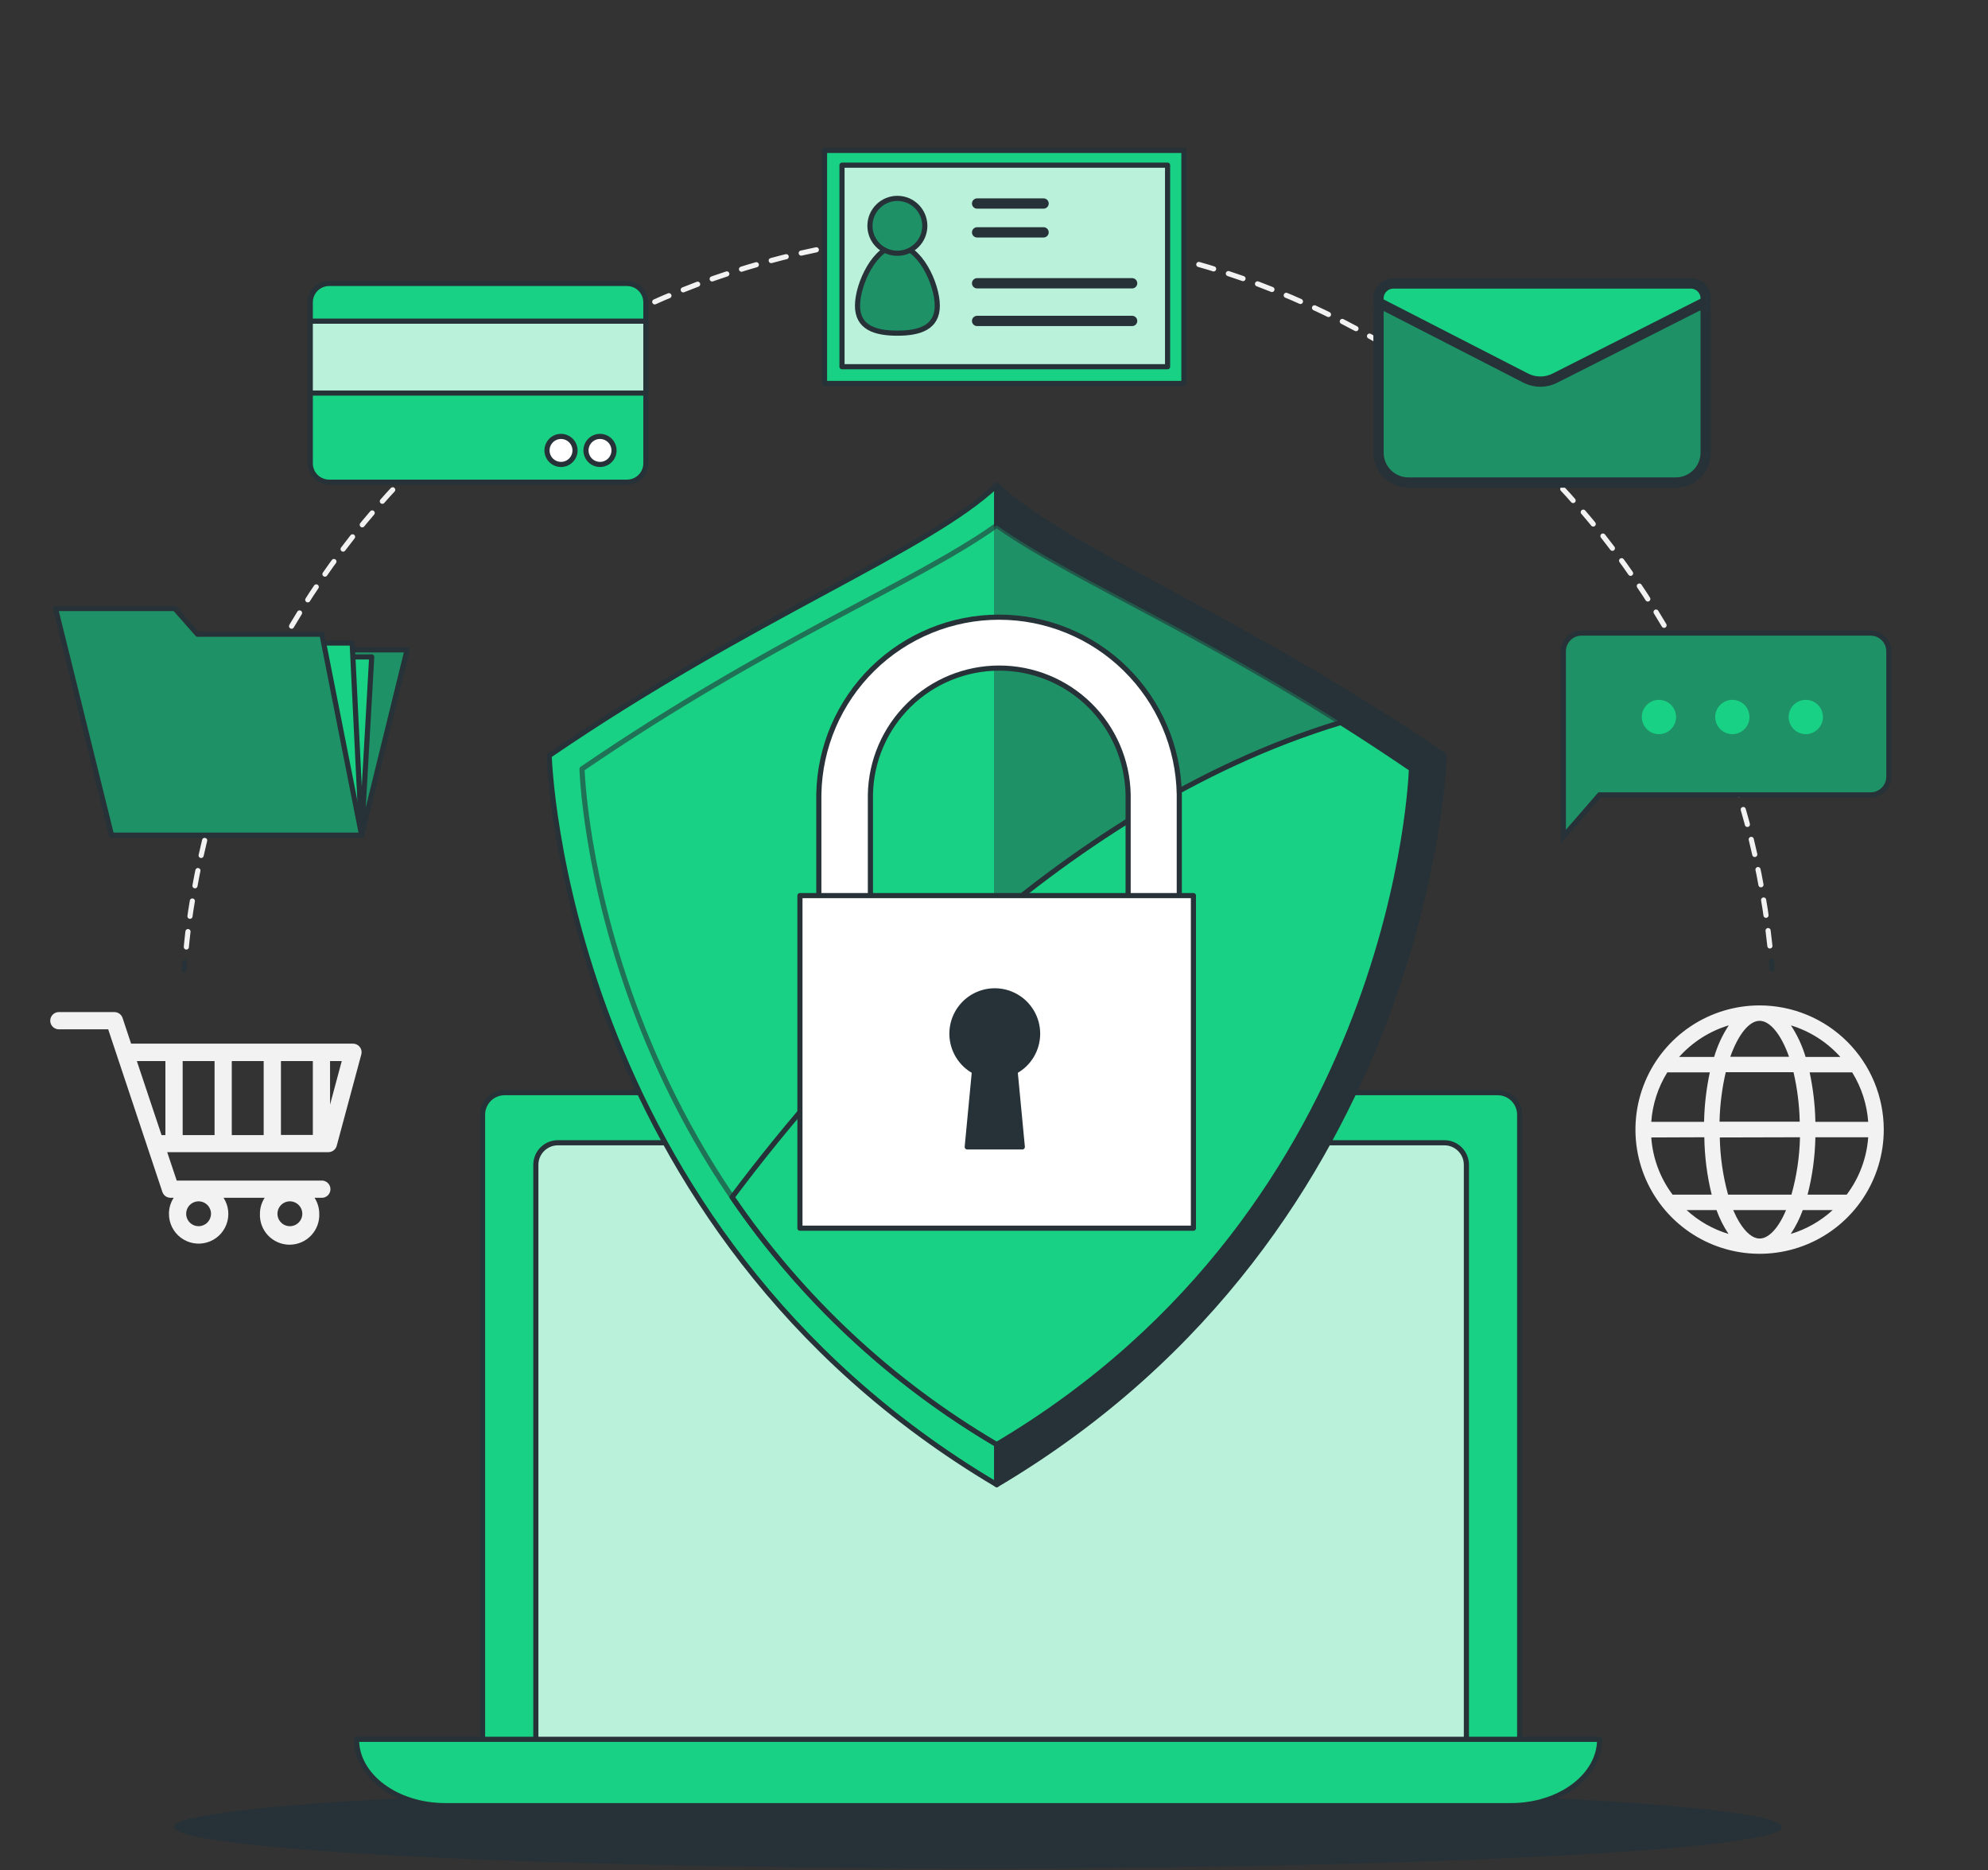 <?xml version="1.0" encoding="UTF-8"?> <svg xmlns="http://www.w3.org/2000/svg" width="387" height="364" viewBox="0 0 387 364" fill="none"><rect x="0" y="0" width="387" height="364" fill="#333333" stroke="none"/><g clip-path="url(#clip0_348_2813)"><path d="M190.4 363.63C276.833 363.63 346.9 360.021 346.9 355.57C346.9 351.118 276.833 347.51 190.4 347.51C103.968 347.51 33.9 351.118 33.9 355.57C33.9 360.021 103.968 363.63 190.4 363.63Z" fill="#263238"></path><path d="M98.23 212.65H291.539C292.677 212.65 293.768 213.102 294.573 213.907C295.377 214.711 295.829 215.803 295.829 216.94V341H93.939V216.95C93.938 216.386 94.048 215.827 94.263 215.306C94.478 214.784 94.794 214.31 95.192 213.91C95.591 213.511 96.064 213.194 96.585 212.978C97.107 212.762 97.665 212.65 98.23 212.65Z" fill="#19D185" stroke="#263238" stroke-linecap="round" stroke-linejoin="round"></path><path d="M108.601 222.4H281.171C281.734 222.4 282.292 222.511 282.812 222.727C283.333 222.943 283.806 223.259 284.204 223.657C284.602 224.055 284.918 224.528 285.134 225.049C285.35 225.569 285.461 226.127 285.461 226.69V342.77H104.311V226.69C104.311 225.553 104.763 224.461 105.567 223.657C106.372 222.852 107.463 222.4 108.601 222.4Z" fill="#BAF1DA" stroke="#263238" stroke-linecap="round" stroke-linejoin="round"></path><path d="M294.11 351.41H86.69C77.14 351.41 69.4 345.63 69.4 338.5H311.4C311.4 345.63 303.66 351.41 294.11 351.41Z" fill="#19D185" stroke="#263238" stroke-linecap="round" stroke-linejoin="round"></path><path d="M194.03 94.43C180.71 107.1 146.64 119.9 106.91 147.05C106.91 147.05 109.39 238.79 194.03 288.94V94.43Z" fill="#19D185" stroke="#263238" stroke-linecap="round" stroke-linejoin="round"></path><path d="M194.029 94.43C207.339 107.1 241.419 119.9 281.149 147.05C281.149 147.05 278.669 238.79 194.029 288.94V94.43Z" fill="#263238" stroke="#263238" stroke-linecap="round" stroke-linejoin="round"></path><path opacity="0.6" d="M194.031 102.239C177.961 113.629 150.111 124.489 113.301 149.639C113.301 149.639 115.601 234.639 194.031 281.129C272.461 234.659 274.761 149.639 274.761 149.639C237.941 124.499 210.221 113.629 194.031 102.239Z" fill="#19D185" stroke="#263238" stroke-linecap="round" stroke-linejoin="round"></path><path d="M261 140.609C204.84 157.609 162 206.959 142.52 232.989C155.919 252.647 173.512 269.088 194.03 281.129C272.46 234.659 274.76 149.639 274.76 149.639C270.02 146.413 265.433 143.403 261 140.609Z" fill="#19D185" stroke="#263238" stroke-linecap="round" stroke-linejoin="round"></path><path d="M224.61 187.95H164.4C163.074 187.95 161.803 187.423 160.865 186.485C159.927 185.548 159.4 184.276 159.4 182.95V154.61C159.556 145.407 163.321 136.634 169.883 130.181C176.446 123.728 185.282 120.112 194.485 120.112C203.689 120.112 212.525 123.728 219.087 130.181C225.65 136.634 229.415 145.407 229.57 154.61V182.95C229.57 184.269 229.049 185.535 228.12 186.471C227.191 187.408 225.93 187.939 224.61 187.95ZM169.44 177.95H219.61V154.61C219.479 148.044 216.779 141.791 212.089 137.193C207.399 132.596 201.093 130.021 194.525 130.021C187.958 130.021 181.652 132.596 176.962 137.193C172.272 141.791 169.571 148.044 169.44 154.61V177.95Z" fill="white" stroke="#263238" stroke-linecap="round" stroke-linejoin="round"></path><path d="M232.321 174.3H155.721V239.03H232.321V174.3Z" fill="white" stroke="#263238" stroke-linecap="round" stroke-linejoin="round"></path><path d="M201.991 201.17C201.991 199.696 201.6 198.248 200.858 196.974C200.116 195.7 199.05 194.645 197.768 193.918C196.486 193.19 195.034 192.815 193.56 192.831C192.086 192.847 190.643 193.253 189.377 194.008C188.111 194.764 187.068 195.841 186.354 197.131C185.64 198.421 185.281 199.877 185.312 201.35C185.344 202.824 185.766 204.263 186.535 205.521C187.304 206.779 188.393 207.81 189.691 208.51L188.291 223.21H199.011L197.611 208.51C198.936 207.797 200.044 206.738 200.815 205.445C201.587 204.153 201.993 202.675 201.991 201.17Z" fill="#263238" stroke="#263238" stroke-linecap="round" stroke-linejoin="round"></path><path d="M344.95 188.59L344.83 187.09" stroke="#263238" stroke-linecap="round" stroke-linejoin="round"></path><path d="M344.541 184.1C340.581 146.617 323.099 111.862 295.367 86.338C267.635 60.813 231.553 46.267 193.872 45.423C156.191 44.578 119.493 57.492 90.645 81.749C61.797 106.006 42.776 139.943 37.141 177.21C36.714 180.05 36.381 182.899 36.141 185.759" stroke="#F2F2F2" stroke-linecap="round" stroke-linejoin="round" stroke-dasharray="3.01 3.01"></path><path d="M35.96 187.239L35.84 188.729" stroke="#263238" stroke-linecap="round" stroke-linejoin="round"></path><path d="M70.389 162.529L79.249 126.479H52.359L70.389 162.529Z" fill="#1E9166" stroke="#263238" stroke-linecap="round" stroke-linejoin="round"></path><path d="M70.39 162.53L72.36 127.85H55.25L70.39 162.53Z" fill="#19D185" stroke="#263238" stroke-linecap="round" stroke-linejoin="round"></path><path d="M70.389 162.529L68.559 125.149H51.449L70.389 162.529Z" fill="#19D185" stroke="#263238" stroke-linecap="round" stroke-linejoin="round"></path><path d="M38.45 123.43L34.031 118.43H10.81L21.71 162.53H70.391L62.67 123.43H38.45Z" fill="#1E9166" stroke="#263238" stroke-linecap="round" stroke-linejoin="round"></path><path d="M122.06 55.17H64.07C62.044 55.17 60.4 56.813 60.4 58.84V90.17C60.4 92.197 62.044 93.84 64.07 93.84H122.06C124.087 93.84 125.73 92.197 125.73 90.17V58.84C125.73 56.813 124.087 55.17 122.06 55.17Z" fill="#19D185" stroke="#263238" stroke-linecap="round" stroke-linejoin="round"></path><path d="M125.73 62.5H60.4V76.5H125.73V62.5Z" fill="#BAF1DA" stroke="#263238" stroke-linecap="round" stroke-linejoin="round"></path><path d="M111.94 87.66C111.94 87.12 111.78 86.592 111.48 86.143C111.18 85.694 110.754 85.344 110.255 85.138C109.756 84.931 109.207 84.877 108.678 84.982C108.148 85.088 107.662 85.347 107.28 85.729C106.898 86.111 106.638 86.597 106.533 87.127C106.428 87.657 106.482 88.206 106.688 88.704C106.895 89.203 107.245 89.63 107.694 89.93C108.143 90.23 108.671 90.39 109.21 90.39C109.935 90.39 110.629 90.102 111.141 89.59C111.653 89.078 111.94 88.384 111.94 87.66Z" fill="white" stroke="#263238" stroke-linecap="round" stroke-linejoin="round"></path><path d="M119.53 87.66C119.53 87.12 119.37 86.592 119.07 86.143C118.77 85.694 118.344 85.344 117.845 85.138C117.346 84.931 116.797 84.877 116.268 84.982C115.738 85.088 115.252 85.347 114.87 85.729C114.488 86.111 114.228 86.597 114.123 87.127C114.017 87.657 114.071 88.206 114.278 88.704C114.485 89.203 114.835 89.63 115.284 89.93C115.733 90.23 116.26 90.39 116.8 90.39C117.524 90.39 118.219 90.102 118.731 89.59C119.243 89.078 119.53 88.384 119.53 87.66Z" fill="white" stroke="#263238" stroke-linecap="round" stroke-linejoin="round"></path><path d="M230.47 29.27H160.51V74.629H230.47V29.27Z" fill="#19D185" stroke="#263238" stroke-linecap="round" stroke-linejoin="round"></path><path d="M227.29 32.14H163.91V71.37H227.29V32.14Z" fill="#BAF1DA" stroke="#263238" stroke-linecap="round" stroke-linejoin="round"></path><path d="M182.46 59.499C182.46 55.219 178.98 47.859 174.7 47.859C170.42 47.859 166.93 55.219 166.93 59.499C166.93 63.779 170.41 64.839 174.7 64.839C178.99 64.839 182.46 63.749 182.46 59.499Z" fill="#1E9166" stroke="#263238" stroke-linecap="round" stroke-linejoin="round"></path><path d="M174.69 49.289C177.639 49.289 180.03 46.899 180.03 43.949C180.03 41 177.639 38.609 174.69 38.609C171.74 38.609 169.35 41 169.35 43.949C169.35 46.899 171.74 49.289 174.69 49.289Z" fill="#1E9166" stroke="#263238" stroke-linecap="round" stroke-linejoin="round"></path><path d="M190.209 39.609H203.149" stroke="#263238" stroke-width="2" stroke-linecap="round" stroke-linejoin="round"></path><path d="M190.209 45.22H203.149" stroke="#263238" stroke-width="2" stroke-linecap="round" stroke-linejoin="round"></path><path d="M190.209 55.13H220.389" stroke="#263238" stroke-width="2" stroke-linecap="round" stroke-linejoin="round"></path><path d="M190.209 62.46H220.389" stroke="#263238" stroke-width="2" stroke-linecap="round" stroke-linejoin="round"></path><path d="M326.21 55.17H274.18C270.96 55.17 268.35 57.78 268.35 61V88.08C268.35 91.3 270.96 93.91 274.18 93.91H326.21C329.429 93.91 332.04 91.3 332.04 88.08V61C332.04 57.78 329.429 55.17 326.21 55.17Z" fill="#1E9166" stroke="#263238" stroke-width="2" stroke-linecap="round" stroke-linejoin="round"></path><path d="M302.74 73.57L332.04 58.75V58.07C332.04 57.301 331.734 56.563 331.19 56.019C330.646 55.475 329.909 55.17 329.14 55.17H271.26C270.49 55.17 269.751 55.475 269.205 56.019C268.66 56.562 268.352 57.3 268.35 58.07V58.88L297.12 73.64C297.997 74.068 298.962 74.284 299.938 74.272C300.914 74.26 301.873 74.02 302.74 73.57Z" fill="#19D185" stroke="#263238" stroke-width="2" stroke-linecap="round" stroke-linejoin="round"></path><path d="M311.607 154.7H311.379L311.23 154.872L304.33 162.821V126.76C304.33 124.799 305.919 123.21 307.88 123.21H364.15C366.111 123.21 367.7 124.799 367.7 126.76V151.15C367.7 153.111 366.111 154.7 364.15 154.7H311.607Z" fill="#1E9166" stroke="#263238"></path><path d="M326.28 139.549C326.282 138.888 326.087 138.241 325.721 137.69C325.355 137.139 324.833 136.709 324.222 136.455C323.612 136.201 322.939 136.134 322.29 136.263C321.642 136.391 321.046 136.71 320.578 137.177C320.11 137.645 319.792 138.241 319.663 138.89C319.535 139.539 319.602 140.211 319.856 140.822C320.11 141.433 320.539 141.954 321.09 142.32C321.641 142.687 322.288 142.881 322.95 142.879C323.832 142.877 324.677 142.525 325.301 141.901C325.925 141.277 326.277 140.432 326.28 139.549Z" fill="#19D185"></path><path d="M340.571 139.549C340.573 138.888 340.378 138.241 340.012 137.69C339.646 137.139 339.124 136.709 338.513 136.455C337.903 136.201 337.23 136.134 336.581 136.263C335.933 136.391 335.337 136.71 334.869 137.177C334.401 137.645 334.083 138.241 333.954 138.89C333.826 139.539 333.893 140.211 334.147 140.822C334.401 141.433 334.83 141.954 335.381 142.32C335.932 142.687 336.579 142.881 337.241 142.879C338.123 142.877 338.968 142.525 339.592 141.901C340.216 141.277 340.568 140.432 340.571 139.549Z" fill="#19D185"></path><path d="M354.869 139.549C354.871 138.888 354.677 138.241 354.311 137.691C353.946 137.14 353.425 136.711 352.815 136.456C352.204 136.202 351.533 136.134 350.884 136.262C350.235 136.39 349.639 136.707 349.171 137.174C348.703 137.641 348.384 138.236 348.254 138.884C348.125 139.532 348.19 140.204 348.443 140.815C348.695 141.426 349.123 141.948 349.673 142.316C350.222 142.683 350.868 142.879 351.529 142.879C352.413 142.877 353.259 142.525 353.885 141.902C354.51 141.278 354.864 140.432 354.869 139.549Z" fill="#19D185"></path><path d="M70.05 203.77C69.894 203.565 69.692 203.399 69.462 203.285C69.231 203.17 68.977 203.11 68.72 203.11H25.52L23.86 198.11C23.747 197.777 23.533 197.489 23.248 197.284C22.963 197.08 22.621 196.97 22.27 196.97H11.33C10.908 197.002 10.514 197.193 10.226 197.504C9.939 197.814 9.779 198.222 9.779 198.645C9.779 199.068 9.939 199.475 10.226 199.786C10.514 200.096 10.908 200.287 11.33 200.32H21.06L31.61 231.97C31.721 232.303 31.935 232.592 32.22 232.797C32.506 233.002 32.849 233.111 33.2 233.11H33.81C33.209 234.036 32.889 235.116 32.89 236.22C32.885 237.12 33.09 238.01 33.489 238.817C33.888 239.624 34.471 240.327 35.19 240.869C35.909 241.411 36.745 241.778 37.631 241.94C38.517 242.101 39.428 242.054 40.293 241.801C41.157 241.548 41.95 241.097 42.609 240.483C43.268 239.869 43.775 239.11 44.088 238.266C44.402 237.421 44.514 236.516 44.415 235.62C44.316 234.725 44.01 233.865 43.52 233.11H51.52C50.919 234.036 50.599 235.116 50.6 236.22C50.567 236.998 50.693 237.775 50.968 238.504C51.244 239.233 51.664 239.899 52.204 240.461C52.743 241.024 53.391 241.471 54.108 241.777C54.824 242.083 55.596 242.24 56.375 242.24C57.154 242.24 57.925 242.083 58.642 241.777C59.359 241.471 60.007 241.024 60.546 240.461C61.085 239.899 61.506 239.233 61.781 238.504C62.057 237.775 62.182 236.998 62.15 236.22C62.15 235.116 61.831 234.036 61.23 233.11H62.52C62.751 233.128 62.983 233.098 63.201 233.021C63.42 232.945 63.621 232.825 63.791 232.668C63.96 232.51 64.096 232.32 64.189 232.107C64.281 231.895 64.329 231.666 64.329 231.435C64.329 231.203 64.281 230.974 64.189 230.762C64.096 230.55 63.96 230.359 63.791 230.202C63.621 230.045 63.42 229.924 63.201 229.848C62.983 229.772 62.751 229.742 62.52 229.76H34.4L32.55 224.23H63.93C64.299 224.229 64.657 224.108 64.95 223.884C65.242 223.66 65.453 223.346 65.55 222.99L70.33 205.23C70.4 204.981 70.411 204.72 70.362 204.467C70.314 204.213 70.207 203.975 70.05 203.77ZM38.66 238.64C38.181 238.64 37.713 238.498 37.315 238.232C36.917 237.966 36.607 237.588 36.424 237.146C36.241 236.704 36.193 236.217 36.286 235.748C36.38 235.278 36.61 234.847 36.949 234.509C37.287 234.17 37.718 233.94 38.188 233.846C38.657 233.753 39.144 233.801 39.586 233.984C40.028 234.167 40.406 234.477 40.672 234.875C40.938 235.273 41.08 235.741 41.08 236.22C41.077 236.861 40.821 237.475 40.368 237.928C39.915 238.381 39.301 238.637 38.66 238.64ZM56.43 238.64C55.951 238.64 55.483 238.498 55.085 238.232C54.687 237.966 54.377 237.588 54.194 237.146C54.011 236.704 53.963 236.217 54.056 235.748C54.15 235.278 54.38 234.847 54.719 234.509C55.057 234.17 55.488 233.94 55.958 233.846C56.427 233.753 56.914 233.801 57.356 233.984C57.798 234.167 58.176 234.477 58.442 234.875C58.708 235.273 58.85 235.741 58.85 236.22C58.849 236.54 58.784 236.856 58.66 237.151C58.536 237.446 58.355 237.714 58.127 237.939C57.9 238.163 57.63 238.341 57.334 238.461C57.037 238.582 56.72 238.642 56.4 238.64H56.43ZM60.9 220.88H54.69V206.5H60.9V220.88ZM45.12 206.5H51.33V220.91H45.12V206.5ZM41.77 220.91H35.56V206.5H41.77V220.91ZM26.64 206.5H32.2V220.91H31.45L26.64 206.5ZM64.25 214.98V206.5H66.53L64.25 214.98Z" fill="#F2F2F2"></path><path d="M342.549 195.67C337.768 195.668 333.094 197.084 329.117 199.739C325.141 202.394 322.042 206.169 320.211 210.586C318.38 215.003 317.901 219.863 318.833 224.553C319.765 229.242 322.068 233.55 325.448 236.931C328.829 240.312 333.137 242.614 337.826 243.546C342.516 244.478 347.376 243.999 351.793 242.168C356.21 240.338 359.985 237.238 362.64 233.262C365.295 229.286 366.711 224.611 366.709 219.83C366.701 213.425 364.153 207.284 359.624 202.755C355.095 198.226 348.954 195.678 342.549 195.67ZM342.549 198.67C344.549 198.67 346.729 201.29 348.269 205.67H336.829C338.399 201.29 340.519 198.67 342.549 198.67ZM349.139 208.67C349.874 211.83 350.279 215.057 350.349 218.3H334.739C334.809 215.057 335.215 211.83 335.949 208.67H349.139ZM350.399 221.33C350.317 225.108 349.759 228.861 348.739 232.5H336.399C335.399 228.872 334.858 225.133 334.789 221.37L350.399 221.33ZM331.779 218.33H321.449C321.692 214.914 322.763 211.609 324.569 208.7H332.849C332.17 211.867 331.795 215.092 331.729 218.33H331.779ZM331.779 221.33C331.829 225.096 332.309 228.843 333.209 232.5H325.599C323.174 229.267 321.733 225.402 321.449 221.37L331.779 221.33ZM334.149 235.5C334.738 237.139 335.523 238.701 336.489 240.15C333.451 239.232 330.659 237.643 328.319 235.5H334.149ZM337.399 235.5H347.689C346.219 239 344.329 241.04 342.549 241.04C340.769 241.04 338.879 238.96 337.399 235.5ZM350.939 235.5H356.769C354.429 237.643 351.637 239.232 348.599 240.15C349.565 238.701 350.351 237.139 350.939 235.5ZM351.879 232.5C352.814 228.848 353.325 225.099 353.399 221.33H363.679C363.392 225.38 361.936 229.26 359.489 232.5H351.879ZM353.399 218.33C353.333 215.092 352.958 211.867 352.279 208.7H360.559C362.366 211.609 363.436 214.914 363.679 218.33H353.399ZM358.299 205.7H351.489C350.844 203.525 349.884 201.456 348.639 199.56C352.346 200.69 355.673 202.814 358.259 205.7H358.299ZM336.529 199.56C335.284 201.455 334.327 203.524 333.689 205.7H326.869C329.455 202.814 332.782 200.69 336.489 199.56H336.529Z" fill="#F2F2F2"></path></g><defs><clipPath id="clip0_348_2813"><rect width="386.23" height="363.63" fill="white" transform="translate(0.66)"></rect></clipPath></defs></svg> 